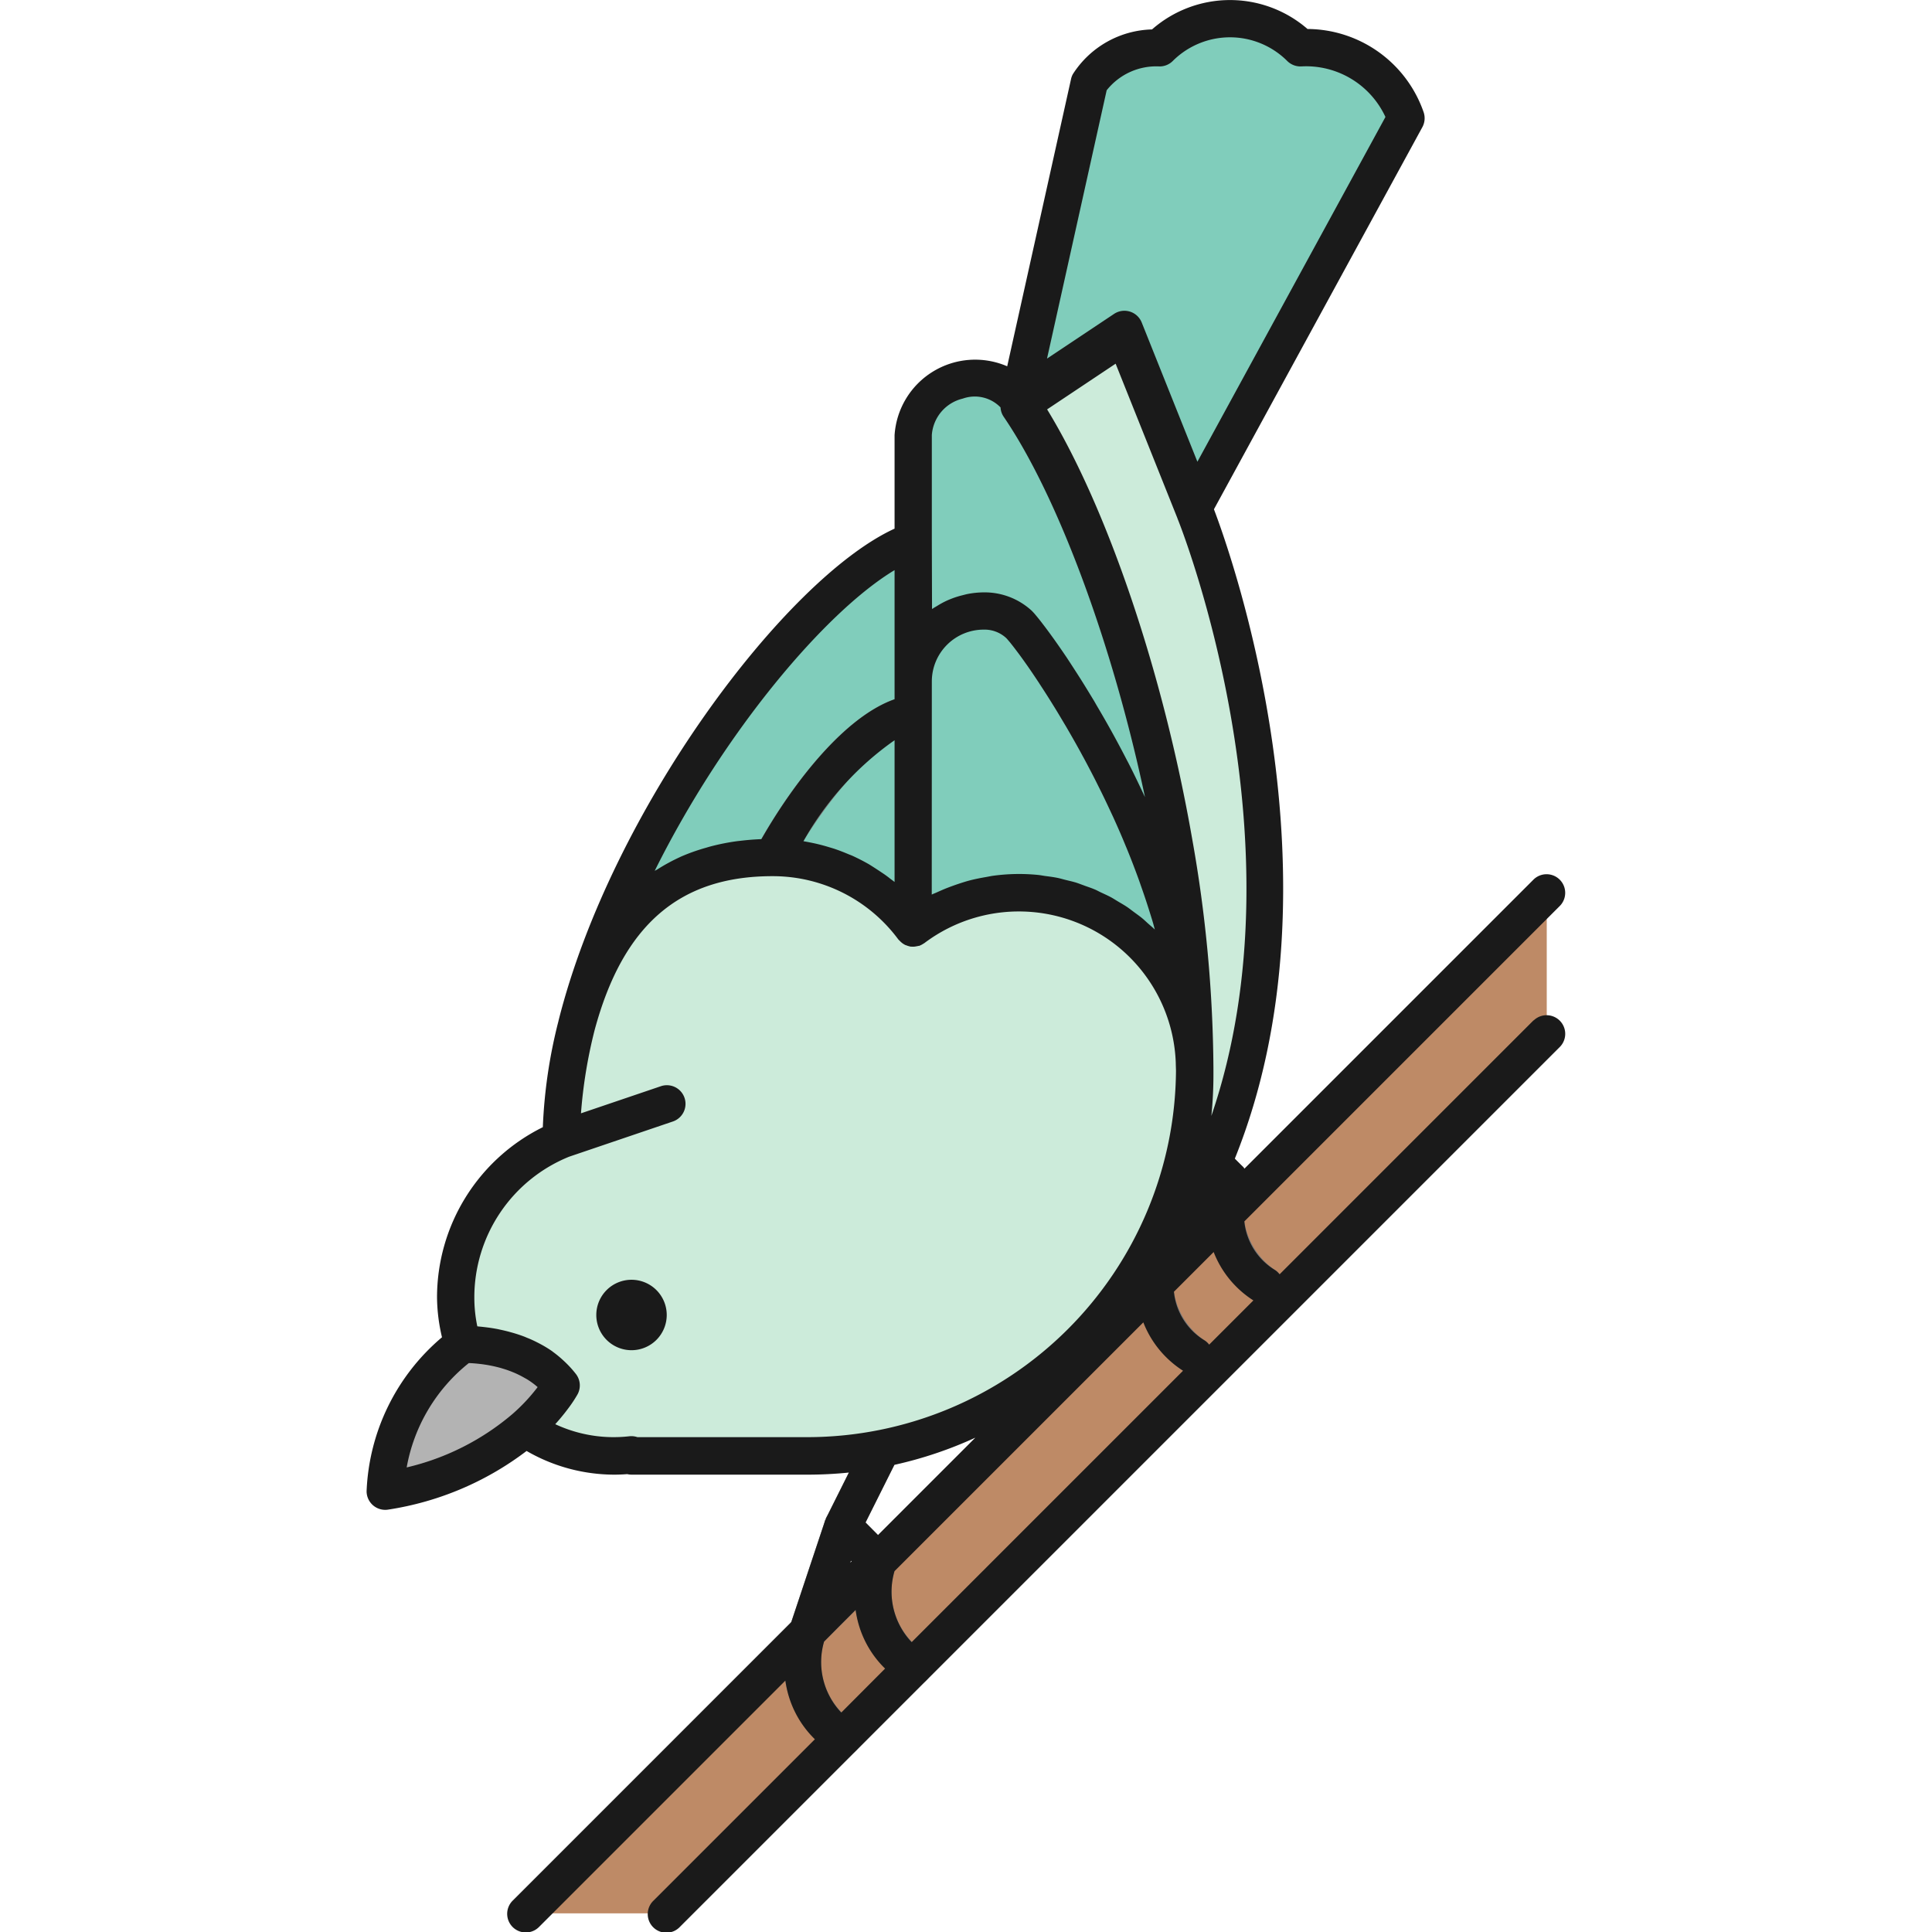 <?xml version="1.0" encoding="utf-8"?>
<!-- Uploaded to: SVG Repo, www.svgrepo.com, Generator: SVG Repo Mixer Tools -->
<svg width="800px" height="800px" viewBox="-14.76 0 77.792 77.792" xmlns="http://www.w3.org/2000/svg">
  <g id="Group_7450" data-name="Group 7450" transform="translate(-59.031 -1389.42)">
    <g id="Group_7448" data-name="Group 7448">
      <g id="Group_7367" data-name="Group 7367">
        <g id="Group_7366" data-name="Group 7366">
          <g id="Group_7365" data-name="Group 7365">
            <g id="Group_7364" data-name="Group 7364">
              <g id="Group_7363" data-name="Group 7363">
                <path id="Path_2623" data-name="Path 2623" d="M83.876,1414.021a2.835,2.835,0,0,0-2.835,2.835h0v9.931a7.077,7.077,0,0,1,11.339,5.659c0-8.51-6.48-17.344-7.086-17.887A2.035,2.035,0,0,0,83.876,1414.021Z" fill="#80cdbb"/>
              </g>
            </g>
          </g>
        </g>
      </g>
      <g id="Group_7372" data-name="Group 7372">
        <g id="Group_7371" data-name="Group 7371">
          <g id="Group_7370" data-name="Group 7370">
            <g id="Group_7369" data-name="Group 7369">
              <g id="Group_7368" data-name="Group 7368">
                <path id="Path_2624" data-name="Path 2624" d="M67.486,1430.7c1.276-4.737,3.981-6.759,7.886-6.759a7.069,7.069,0,0,1,5.668,2.846h0v-15.6C77,1412.574,69.652,1422.052,67.486,1430.7Z" fill="#80cdbb"/>
              </g>
            </g>
          </g>
        </g>
      </g>
      <g id="Group_7377" data-name="Group 7377">
        <g id="Group_7376" data-name="Group 7376">
          <g id="Group_7375" data-name="Group 7375">
            <g id="Group_7374" data-name="Group 7374">
              <g id="Group_7373" data-name="Group 7373">
                <path id="Path_2625" data-name="Path 2625" d="M75.371,1424.693a.751.751,0,0,1-.658-1.11c1.329-2.435,3.5-5.3,5.607-6.019a.75.75,0,0,1,.488,1.418c-1.38.475-3.3,2.612-4.778,5.32A.75.75,0,0,1,75.371,1424.693Z" fill="#7a7a7a"/>
              </g>
            </g>
          </g>
        </g>
      </g>
      <g id="Group_7382" data-name="Group 7382">
        <g id="Group_7381" data-name="Group 7381">
          <g id="Group_7380" data-name="Group 7380">
            <g id="Group_7379" data-name="Group 7379">
              <g id="Group_7378" data-name="Group 7378">
                <path id="Path_2626" data-name="Path 2626" d="M66.944,1436.031a.75.75,0,0,1-.241-1.46l4.176-1.418a.75.75,0,0,1,.482,1.421l-4.176,1.417A.752.752,0,0,1,66.944,1436.031Z" fill="#7a7a7a"/>
              </g>
            </g>
          </g>
        </g>
      </g>
      <g id="Group_7387" data-name="Group 7387">
        <g id="Group_7386" data-name="Group 7386">
          <g id="Group_7385" data-name="Group 7385">
            <g id="Group_7384" data-name="Group 7384">
              <g id="Group_7383" data-name="Group 7383">
                <path id="Path_2627" data-name="Path 2627" d="M85.293,1425.36a7.042,7.042,0,0,0-4.253,1.428,7.069,7.069,0,0,0-5.668-2.846c-3.9,0-6.61,2.022-7.886,6.759a18.984,18.984,0,0,0-.618,4.58h.076a6.828,6.828,0,0,0-4.328,6.378,6.353,6.353,0,0,0,.287,1.9s2.625-.123,3.965,1.647a6.842,6.842,0,0,1-1.472,1.722,6.351,6.351,0,0,0,3.6,1.113,6.46,6.46,0,0,0,.7-.04l.009.04h7.086a15.591,15.591,0,0,0,15.591-15.591A7.086,7.086,0,0,0,85.293,1425.36Z" fill="#ccebda"/>
              </g>
            </g>
          </g>
        </g>
      </g>
      <g id="Group_7392" data-name="Group 7392">
        <g id="Group_7391" data-name="Group 7391">
          <g id="Group_7390" data-name="Group 7390">
            <g id="Group_7389" data-name="Group 7389">
              <g id="Group_7388" data-name="Group 7388">
                <path id="Path_2628" data-name="Path 2628" d="M62.9,1443.555a7.786,7.786,0,0,0-3.122,5.9,11.189,11.189,0,0,0,5.615-2.53,6.842,6.842,0,0,0,1.472-1.722C65.528,1443.432,62.9,1443.555,62.9,1443.555Z" fill="#b3b3b3"/>
              </g>
            </g>
          </g>
        </g>
      </g>
      <g id="Group_7397" data-name="Group 7397">
        <g id="Group_7396" data-name="Group 7396">
          <g id="Group_7395" data-name="Group 7395">
            <g id="Group_7394" data-name="Group 7394">
              <g id="Group_7393" data-name="Group 7393">
                <path id="Path_2629" data-name="Path 2629" d="M91.533,1423.313c-1.281-7.344-3.821-14.259-6.24-17.8-1.163-1.753-4.252-.686-4.252,1.417v9.922a2.835,2.835,0,0,1,2.835-2.835,2.035,2.035,0,0,1,1.418.538c.606.543,7.086,9.377,7.086,17.887A53.722,53.722,0,0,0,91.533,1423.313Z" fill="#80cdbb"/>
              </g>
            </g>
          </g>
        </g>
      </g>
      <g id="Group_7402" data-name="Group 7402">
        <g id="Group_7401" data-name="Group 7401">
          <g id="Group_7400" data-name="Group 7400">
            <g id="Group_7399" data-name="Group 7399">
              <g id="Group_7398" data-name="Group 7398">
                <path id="Path_2630" data-name="Path 2630" d="M96.632,1391.344a4.009,4.009,0,0,0-5.67,0,3.2,3.2,0,0,0-2.834,1.417l-2.835,12.756,4.252-2.835,2.835,7.087,8.5-15.591A4.272,4.272,0,0,0,96.632,1391.344Z" fill="#80cdbb"/>
              </g>
            </g>
          </g>
        </g>
      </g>
      <g id="Group_7407" data-name="Group 7407">
        <g id="Group_7406" data-name="Group 7406">
          <g id="Group_7405" data-name="Group 7405">
            <g id="Group_7404" data-name="Group 7404">
              <g id="Group_7403" data-name="Group 7403">
                <path id="Path_2631" data-name="Path 2631" d="M65.451,1466.462l41.1-41.1v5.669L71.12,1466.462Z" fill="#be8a66"/>
              </g>
            </g>
          </g>
        </g>
      </g>
      <g id="Group_7412" data-name="Group 7412">
        <g id="Group_7411" data-name="Group 7411">
          <g id="Group_7410" data-name="Group 7410">
            <g id="Group_7409" data-name="Group 7409">
              <g id="Group_7408" data-name="Group 7408">
                <path id="Path_2632" data-name="Path 2632" d="M81.04,1457.291a.75.75,0,0,1-.4-.116,4.364,4.364,0,0,1-1.724-5.135.75.75,0,0,1,1.414.5,2.915,2.915,0,0,0,1.11,3.368.75.75,0,0,1-.4,1.385Z" fill="#7a7a7a"/>
              </g>
            </g>
          </g>
        </g>
      </g>
      <g id="Group_7417" data-name="Group 7417">
        <g id="Group_7416" data-name="Group 7416">
          <g id="Group_7415" data-name="Group 7415">
            <g id="Group_7414" data-name="Group 7414">
              <g id="Group_7413" data-name="Group 7413">
                <path id="Path_2633" data-name="Path 2633" d="M78.206,1460.125a.739.739,0,0,1-.4-.116,4.363,4.363,0,0,1-1.725-5.135.75.75,0,1,1,1.414.5,2.914,2.914,0,0,0,1.111,3.368.75.75,0,0,1-.4,1.384Z" fill="#7a7a7a"/>
              </g>
            </g>
          </g>
        </g>
      </g>
      <g id="Group_7422" data-name="Group 7422">
        <g id="Group_7421" data-name="Group 7421">
          <g id="Group_7420" data-name="Group 7420">
            <g id="Group_7419" data-name="Group 7419">
              <g id="Group_7418" data-name="Group 7418">
                <path id="Path_2634" data-name="Path 2634" d="M76.789,1455.873a.741.741,0,0,1-.394-.112.75.75,0,0,1-.317-.875l1.417-4.252a.75.75,0,0,1,1.242-.293l1.417,1.418a.749.749,0,0,1,0,1.06l-2.835,2.835A.749.749,0,0,1,76.789,1455.873Zm1.745-3.613-.029.087.058-.058Z" fill="#7a7a7a"/>
              </g>
            </g>
          </g>
        </g>
      </g>
      <g id="Group_7427" data-name="Group 7427">
        <g id="Group_7426" data-name="Group 7426">
          <g id="Group_7425" data-name="Group 7425">
            <g id="Group_7424" data-name="Group 7424">
              <g id="Group_7423" data-name="Group 7423">
                <path id="Path_2635" data-name="Path 2635" d="M95.214,1441.943a.752.752,0,0,1-.4-.115,4.365,4.365,0,0,1-1.724-5.136.75.75,0,0,1,1.415.5,2.912,2.912,0,0,0,1.11,3.368.75.75,0,0,1-.4,1.384Z" fill="#7a7a7a"/>
              </g>
            </g>
          </g>
        </g>
      </g>
      <g id="Group_7432" data-name="Group 7432">
        <g id="Group_7431" data-name="Group 7431">
          <g id="Group_7430" data-name="Group 7430">
            <g id="Group_7429" data-name="Group 7429">
              <g id="Group_7428" data-name="Group 7428">
                <path id="Path_2636" data-name="Path 2636" d="M92.379,1444.778a.739.739,0,0,1-.4-.116,4.366,4.366,0,0,1-1.725-5.135.75.75,0,0,1,1.415.5,2.914,2.914,0,0,0,1.11,3.369.75.75,0,0,1-.4,1.384Z" fill="#7a7a7a"/>
              </g>
            </g>
          </g>
        </g>
      </g>
      <g id="Group_7437" data-name="Group 7437">
        <g id="Group_7436" data-name="Group 7436">
          <g id="Group_7435" data-name="Group 7435">
            <g id="Group_7434" data-name="Group 7434">
              <g id="Group_7433" data-name="Group 7433">
                <path id="Path_2637" data-name="Path 2637" d="M90.962,1440.526a.75.75,0,0,1-.711-.987l1.417-4.252a.75.75,0,0,1,1.242-.293l1.418,1.417a.752.752,0,0,1,0,1.061l-2.835,2.834A.749.749,0,0,1,90.962,1440.526Zm1.746-3.614-.029.087.058-.058Z" fill="#7a7a7a"/>
              </g>
            </g>
          </g>
        </g>
      </g>
      <g id="Group_7442" data-name="Group 7442">
        <g id="Group_7441" data-name="Group 7441">
          <g id="Group_7440" data-name="Group 7440">
            <g id="Group_7439" data-name="Group 7439">
              <g id="Group_7438" data-name="Group 7438">
                <path id="Path_2638" data-name="Path 2638" d="M78.206,1451.622a.751.751,0,0,1-.67-1.086l1.417-2.835a.75.75,0,0,1,1.342.671l-1.417,2.835A.753.753,0,0,1,78.206,1451.622Z" fill="#7a7a7a"/>
              </g>
            </g>
          </g>
        </g>
      </g>
      <g id="Group_7447" data-name="Group 7447">
        <g id="Group_7446" data-name="Group 7446">
          <g id="Group_7445" data-name="Group 7445">
            <g id="Group_7444" data-name="Group 7444">
              <g id="Group_7443" data-name="Group 7443">
                <path id="Path_2639" data-name="Path 2639" d="M92.38,1410.012l-2.835-7.086-4.252,2.834h0c2.419,3.537,4.959,10.452,6.24,17.8a53.711,53.711,0,0,1,.847,9.133h0a15.539,15.539,0,0,1-4.445,10.9C101.16,1431.406,92.38,1410.012,92.38,1410.012Z" fill="#ccebda"/>
              </g>
            </g>
          </g>
        </g>
      </g>
    </g>
    <g id="Group_7449" data-name="Group 7449">
      <path id="Path_2640" data-name="Path 2640" d="M69.7,1440.95a1.418,1.418,0,1,0,1.417,1.417A1.418,1.418,0,0,0,69.7,1440.95Z" fill="#1a1a1a"/>
      <path id="Path_2641" data-name="Path 2641" d="M106.023,1430.5l-10.23,10.231a.759.759,0,0,0-.178-.17,2.583,2.583,0,0,1-1.241-1.96l12.709-12.709a.75.75,0,0,0-1.06-1.061l-11.65,11.65c-.018-.021-.025-.048-.045-.068l-.338-.337c4.538-11.261-.19-24.448-.84-26.15l8.392-15.386a.751.751,0,0,0,.048-.613,4.981,4.981,0,0,0-4.672-3.34,4.761,4.761,0,0,0-6.261.018,3.9,3.9,0,0,0-3.187,1.8.728.728,0,0,0-.074.2l-2.57,11.564a3.252,3.252,0,0,0-4.535,2.771v3.766c-4.4,2.018-11.4,11.333-13.531,19.813l0,.005a20.362,20.362,0,0,0-.632,4.282,7.651,7.651,0,0,0-4.26,6.859,7.161,7.161,0,0,0,.2,1.6,8.561,8.561,0,0,0-3.036,6.2.75.75,0,0,0,.75.749.676.676,0,0,0,.127-.011,12.241,12.241,0,0,0,5.565-2.36,7.068,7.068,0,0,0,3.521.954c.174,0,.35-.007.532-.021a.79.79,0,0,0,.177.021h7.086a16.339,16.339,0,0,0,1.664-.085l-.917,1.834c-.01.02-.009.041-.017.061s-.019.023-.024.037l-1.361,4.084-11.213,11.213a.75.75,0,1,0,1.06,1.061l9.913-9.913a4.042,4.042,0,0,0,1.187,2.362l-6.491,6.491a.75.75,0,1,0,1.06,1.06l35.433-35.433a.75.75,0,0,0-1.06-1.061Zm-12.977,3.855a16.413,16.413,0,0,0,.084-1.665c0-.053,0-.109,0-.163,0-.026,0-.052,0-.079a54.277,54.277,0,0,0-.858-9.262c-1.168-6.7-3.423-13.33-5.839-17.282l2.759-1.84,2.491,6.229,0,.006C91.753,1410.46,96.861,1423.208,93.046,1434.353Zm-4.215-41.3a2.55,2.55,0,0,1,2.132-.96.75.75,0,0,0,.53-.22,3.262,3.262,0,0,1,4.608,0,.754.754,0,0,0,.586.218,3.521,3.521,0,0,1,3.369,2.037l-7.572,13.882-2.242-5.607a.75.75,0,0,0-.474-.438.774.774,0,0,0-.223-.034.752.752,0,0,0-.416.126l-2.7,1.8Zm-7.04,18.132v-4.252a1.627,1.627,0,0,1,1.245-1.465,1.445,1.445,0,0,1,1.522.355.733.733,0,0,0,.116.36c2.2,3.221,4.4,9.19,5.7,15.33l-.1-.211c-.19-.4-.381-.8-.574-1.174-.019-.037-.037-.071-.056-.106q-.285-.553-.568-1.067c-.025-.045-.05-.092-.075-.136-.193-.347-.383-.676-.57-.992l-.1-.175c-.182-.3-.361-.595-.533-.868l-.09-.141c-.175-.274-.345-.535-.5-.771l-.031-.045c-.155-.23-.3-.437-.434-.627-.021-.029-.042-.06-.063-.088-.132-.184-.25-.344-.358-.486l-.06-.078c-.1-.133-.19-.245-.263-.332l-.031-.037a2.224,2.224,0,0,0-.164-.179,2.8,2.8,0,0,0-1.919-.73,3.56,3.56,0,0,0-.658.066c-.067.013-.13.032-.195.048a3.478,3.478,0,0,0-.432.134c-.067.026-.133.053-.2.083a3.453,3.453,0,0,0-.406.221c-.049.03-.1.056-.147.089-.015.011-.032.018-.048.029Zm0,5.67a2.087,2.087,0,0,1,2.085-2.085,1.283,1.283,0,0,1,.913.342c.032.032.088.1.154.177.02.024.044.056.066.083.055.069.117.15.186.242.032.042.064.085.1.132.084.114.178.244.278.386.027.039.051.071.08.113.129.185.27.394.419.619.038.056.078.121.117.18.116.177.236.365.36.562.054.087.11.176.166.267.125.2.253.417.384.637.05.084.1.165.149.252.179.308.362.629.546.966.033.06.065.123.1.183q.228.423.457.871c.06.117.119.238.179.357q.2.4.393.814c.057.122.114.242.171.366.171.376.34.76.5,1.154.008.021.018.041.027.063.17.411.332.833.488,1.26.046.126.089.254.134.382.111.314.216.633.317.954.045.142.089.284.132.428.028.094.051.191.078.286-.087-.085-.181-.162-.272-.243s-.16-.15-.245-.219c-.109-.089-.224-.169-.337-.253-.089-.065-.174-.134-.265-.195-.118-.079-.242-.149-.365-.222-.093-.055-.183-.115-.279-.167-.128-.069-.262-.128-.394-.19-.1-.045-.189-.1-.288-.137-.136-.058-.278-.1-.418-.154-.1-.035-.2-.076-.3-.108-.147-.045-.3-.078-.448-.115-.1-.025-.2-.056-.3-.076-.169-.035-.342-.056-.514-.079-.087-.012-.171-.03-.259-.039a7.762,7.762,0,0,0-.8-.04,7.874,7.874,0,0,0-1.009.069c-.107.014-.211.038-.317.056-.225.039-.448.083-.668.141-.12.032-.239.07-.357.108q-.306.1-.6.217c-.117.048-.233.1-.347.151-.067.031-.137.054-.2.088Zm-1.5-4.48v5.2c-1.991.7-4.027,3.3-5.361,5.631q-.392.015-.767.058l-.2.022a8.909,8.909,0,0,0-1.075.212c-.065.017-.129.037-.194.056a7.814,7.814,0,0,0-1.016.361l-.038.019a7.474,7.474,0,0,0-.9.49c-.034.022-.074.037-.108.06C73.418,1418.88,77.512,1414.047,80.291,1412.376Zm0,6.849v5.707c-.066-.054-.136-.1-.2-.152s-.142-.108-.214-.159c-.148-.1-.3-.2-.455-.3-.059-.036-.116-.075-.175-.109-.215-.122-.435-.235-.659-.337-.049-.022-.1-.039-.15-.06-.179-.076-.36-.147-.545-.21-.083-.028-.167-.052-.251-.077q-.237-.072-.478-.129c-.091-.021-.181-.04-.272-.058s-.18-.036-.272-.05A12.344,12.344,0,0,1,80.291,1419.225ZM64.9,1446.36a10.116,10.116,0,0,1-4.254,2.146,6.936,6.936,0,0,1,2.5-4.2H63.2l.09.005c.074.005.159.012.25.022l.063.007a5.505,5.505,0,0,1,.859.17c.015.005.031.011.048.015.134.04.271.088.408.144.034.013.067.028.1.042a3.941,3.941,0,0,1,.371.188c.033.019.066.036.1.056a3.035,3.035,0,0,1,.43.317A7.283,7.283,0,0,1,64.9,1446.36Zm11.888.927H69.936a.763.763,0,0,0-.324-.036,5.56,5.56,0,0,1-2.984-.486l.008-.009c.136-.149.249-.286.352-.415.028-.035.053-.067.078-.1.091-.118.173-.228.235-.32l.011-.016c.065-.095.11-.167.145-.226l.03-.049c.025-.042.042-.073.045-.078a.752.752,0,0,0-.066-.8,4.235,4.235,0,0,0-.411-.459c-.038-.037-.076-.073-.115-.108a4.4,4.4,0,0,0-.4-.329c-.017-.012-.033-.027-.05-.039a4.789,4.789,0,0,0-.473-.286c-.046-.025-.092-.048-.138-.071q-.195-.1-.39-.176c-.035-.014-.07-.031-.105-.044-.155-.059-.308-.109-.459-.153l-.151-.042q-.165-.044-.324-.078l-.136-.03c-.132-.025-.258-.046-.378-.062l-.145-.018c-.077-.009-.15-.017-.22-.023l-.081-.009a5.647,5.647,0,0,1-.12-1.163,6.11,6.11,0,0,1,3.819-5.668h0l4.175-1.417a.75.75,0,0,0-.482-1.421l-3.218,1.092a19.483,19.483,0,0,1,.549-3.349c1.14-4.232,3.416-6.2,7.16-6.2h0a6.286,6.286,0,0,1,5.068,2.546.494.494,0,0,0,.052.051.785.785,0,0,0,.078.075.706.706,0,0,0,.07.053l.043.025c.009,0,.015.012.023.016s.035.01.052.017a.722.722,0,0,0,.108.036.507.507,0,0,0,.052.013l.016.006c.015,0,.029,0,.044,0a.666.666,0,0,0,.1,0,.813.813,0,0,0,.1-.015c.023-.005.046-.007.069-.014s.019,0,.028,0l.016-.008a.768.768,0,0,0,.161-.084.375.375,0,0,0,.035-.02h0a6.321,6.321,0,0,1,10.126,4.83c0,.1.007.208.008.31A14.856,14.856,0,0,1,76.789,1447.287Zm6.756.02-3.921,3.921-.5-.505,1.161-2.321A16.193,16.193,0,0,0,83.545,1447.307Zm-4.982,4.982-.058.057.029-.086Zm-.417,6.087a2.949,2.949,0,0,1-.692-2.857l.7-.705.57-.57a4.038,4.038,0,0,0,1.186,2.362Zm2.834-2.835a2.948,2.948,0,0,1-.691-2.857l10.019-10.019a4.046,4.046,0,0,0,1.6,1.947Zm11.978-11.978a.734.734,0,0,0-.178-.169,2.58,2.58,0,0,1-1.24-1.961l1.6-1.6a4.042,4.042,0,0,0,1.6,1.948Z" fill="#1a1a1a"/>
    </g>
  </g>
</svg>